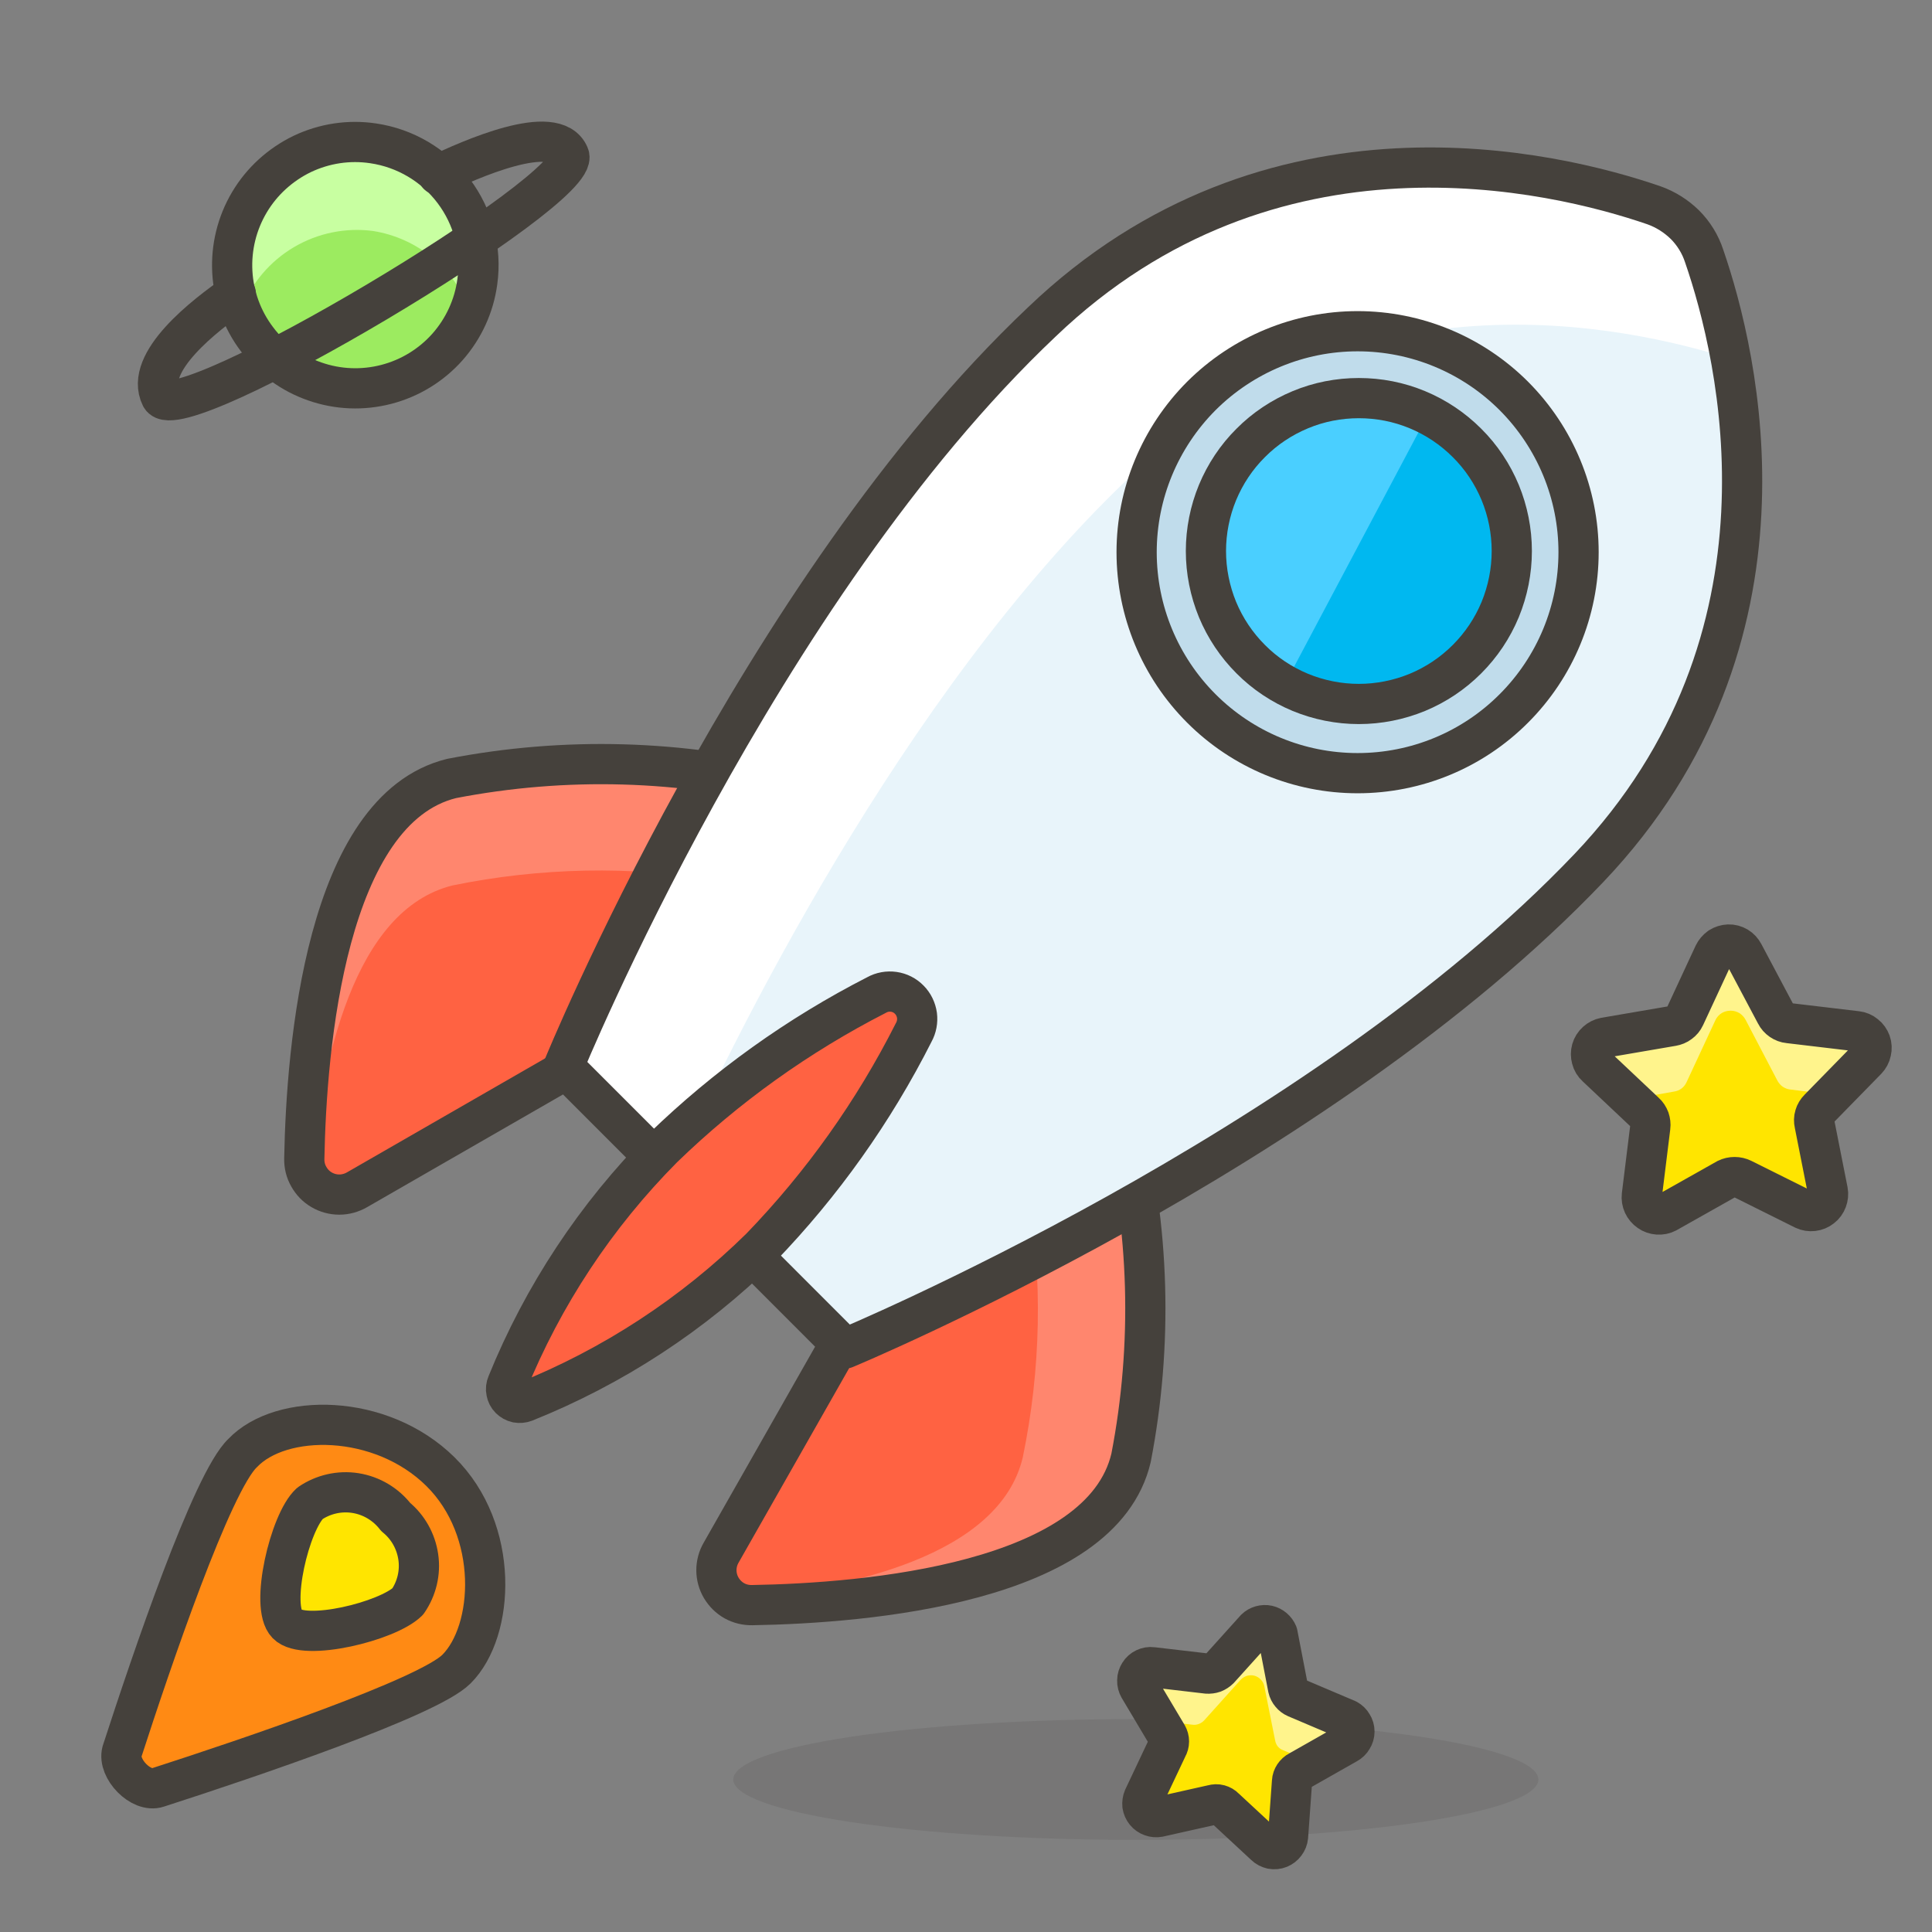 <?xml version="1.0" encoding="UTF-8"?> <svg xmlns="http://www.w3.org/2000/svg" width="16" height="16" viewBox="0 0 16 16" fill="none"><rect x="0" y="0" width="16" height="16" fill="#808080" stroke="none"/> <path d="M4.683 8.86L6.573 6.527C5.646 6.292 4.679 6.265 3.74 6.447C2.7 6.703 2.537 8.667 2.52 9.597C2.519 9.648 2.531 9.699 2.557 9.744C2.582 9.789 2.618 9.827 2.663 9.853C2.707 9.879 2.758 9.893 2.81 9.893C2.861 9.893 2.912 9.879 2.957 9.853L4.683 8.86Z" fill="#FF6242"></path> <path d="M3.747 7.333C4.473 7.184 5.221 7.169 5.953 7.29L6.573 6.53C5.646 6.296 4.679 6.268 3.74 6.45C2.7 6.703 2.537 8.667 2.52 9.597C2.519 9.653 2.535 9.709 2.567 9.757C2.667 8.777 2.93 7.537 3.747 7.333Z" fill="#FF866E"></path> <path d="M4.683 8.86L6.573 6.527C5.646 6.292 4.679 6.265 3.74 6.447C2.7 6.703 2.537 8.667 2.52 9.597C2.519 9.648 2.531 9.699 2.557 9.744C2.582 9.789 2.618 9.827 2.663 9.853C2.707 9.879 2.758 9.893 2.81 9.893C2.861 9.893 2.912 9.879 2.957 9.853L4.683 8.86Z" stroke="#45413C" stroke-width="0.333" stroke-linecap="round" stroke-linejoin="round"></path> <path d="M6.953 11.133L9.287 9.243C9.521 10.169 9.548 11.136 9.367 12.073C9.123 13.113 7.173 13.277 6.23 13.293C6.178 13.294 6.127 13.282 6.082 13.257C6.037 13.232 6 13.195 5.973 13.15C5.947 13.106 5.933 13.055 5.933 13.004C5.933 12.952 5.947 12.901 5.973 12.857L6.953 11.133Z" fill="#FF6242"></path> <path d="M8.47 12.07C8.621 11.342 8.636 10.593 8.513 9.86L9.273 9.243C9.507 10.169 9.535 11.136 9.353 12.073C9.11 13.113 7.16 13.277 6.217 13.293C6.16 13.294 6.104 13.277 6.057 13.247C7.037 13.16 8.277 12.883 8.47 12.07Z" fill="#FF866E"></path> <path d="M6.953 11.133L9.287 9.243C9.521 10.169 9.548 11.136 9.367 12.073C9.123 13.113 7.173 13.277 6.23 13.293C6.178 13.294 6.127 13.282 6.082 13.257C6.037 13.232 6 13.195 5.973 13.15C5.947 13.106 5.933 13.055 5.933 13.004C5.933 12.952 5.947 12.901 5.973 12.857L6.953 11.133Z" stroke="#45413C" stroke-width="0.333" stroke-linecap="round" stroke-linejoin="round"></path> <path d="M13.16 7.187C14.967 5.287 14.397 2.943 14.113 2.12C14.081 2.022 14.026 1.933 13.953 1.86C13.88 1.789 13.793 1.734 13.697 1.7C12.873 1.417 10.527 0.847 8.627 2.667C6.28 4.887 4.667 8.833 4.667 8.833L7 11.167C7 11.167 10.927 9.533 13.16 7.187Z" fill="#E8F4FA"></path> <path d="M9.35 3.957C11.193 2.2 13.453 2.69 14.35 2.977C14.299 2.686 14.225 2.4 14.13 2.12C14.096 2.021 14.039 1.931 13.964 1.858C13.888 1.785 13.797 1.731 13.697 1.7C12.873 1.417 10.527 0.847 8.627 2.667C6.28 4.887 4.667 8.833 4.667 8.833L5.563 9.73C6.04 8.667 7.457 5.757 9.35 3.957Z" fill="white"></path> <path d="M13.16 7.187C14.967 5.287 14.397 2.943 14.113 2.12C14.081 2.022 14.026 1.933 13.953 1.86C13.88 1.789 13.793 1.734 13.697 1.7C12.873 1.417 10.527 0.847 8.627 2.667C6.28 4.887 4.667 8.833 4.667 8.833L7 11.167C7 11.167 10.927 9.533 13.16 7.187Z" stroke="#45413C" stroke-width="0.333" stroke-linecap="round" stroke-linejoin="round"></path> <path opacity="0.15" d="M6.073 14.737C6.073 14.869 6.424 14.996 7.05 15.09C7.675 15.184 8.523 15.237 9.407 15.237C10.291 15.237 11.139 15.184 11.764 15.09C12.389 14.996 12.74 14.869 12.74 14.737C12.74 14.604 12.389 14.477 11.764 14.383C11.139 14.289 10.291 14.237 9.407 14.237C8.523 14.237 7.675 14.289 7.05 14.383C6.424 14.477 6.073 14.604 6.073 14.737Z" fill="#45413C"></path> <path d="M7.567 8.55C7.591 8.507 7.6 8.457 7.594 8.409C7.587 8.36 7.565 8.314 7.53 8.279C7.496 8.244 7.451 8.221 7.402 8.214C7.353 8.207 7.303 8.216 7.26 8.24C6.611 8.572 6.014 8.999 5.49 9.507C4.935 10.066 4.496 10.73 4.2 11.46C4.191 11.481 4.188 11.504 4.193 11.526C4.197 11.548 4.207 11.568 4.223 11.584C4.239 11.6 4.259 11.611 4.281 11.616C4.303 11.62 4.326 11.618 4.347 11.61C5.076 11.318 5.74 10.884 6.3 10.333C6.809 9.806 7.236 9.205 7.567 8.55Z" fill="#FF6242" stroke="#45413C" stroke-width="0.333" stroke-linecap="round" stroke-linejoin="round"></path> <path d="M9.413 4.573C9.413 5.059 9.606 5.524 9.949 5.867C10.293 6.211 10.758 6.403 11.243 6.403C11.729 6.403 12.194 6.211 12.537 5.867C12.88 5.524 13.073 5.059 13.073 4.573C13.073 4.088 12.88 3.623 12.537 3.279C12.194 2.936 11.729 2.743 11.243 2.743C10.758 2.743 10.293 2.936 9.949 3.279C9.606 3.623 9.413 4.088 9.413 4.573Z" fill="#C0DCEB" stroke="#45413C" stroke-width="0.333" stroke-linecap="round" stroke-linejoin="round"></path> <path d="M9.987 4.563C9.987 4.73 10.02 4.894 10.083 5.048C10.147 5.202 10.24 5.341 10.358 5.459C10.475 5.577 10.615 5.67 10.769 5.734C10.922 5.797 11.087 5.83 11.253 5.83C11.42 5.83 11.584 5.797 11.738 5.734C11.892 5.67 12.031 5.577 12.149 5.459C12.267 5.341 12.36 5.202 12.424 5.048C12.487 4.894 12.52 4.73 12.52 4.563C12.52 4.397 12.487 4.232 12.424 4.079C12.36 3.925 12.267 3.785 12.149 3.668C12.031 3.55 11.892 3.457 11.738 3.393C11.584 3.329 11.42 3.297 11.253 3.297C11.087 3.297 10.922 3.329 10.769 3.393C10.615 3.457 10.475 3.55 10.358 3.668C10.24 3.785 10.147 3.925 10.083 4.079C10.02 4.232 9.987 4.397 9.987 4.563Z" fill="#00B8F0"></path> <path d="M10.357 3.667C10.239 3.784 10.145 3.924 10.081 4.078C10.018 4.232 9.985 4.397 9.985 4.563C9.985 4.73 10.018 4.895 10.081 5.049C10.145 5.203 10.239 5.342 10.357 5.46C10.441 5.541 10.537 5.611 10.64 5.667L11.823 3.437C11.586 3.314 11.316 3.271 11.052 3.312C10.789 3.353 10.545 3.478 10.357 3.667Z" fill="#4ACFFF"></path> <path d="M9.987 4.563C9.987 4.73 10.02 4.894 10.083 5.048C10.147 5.202 10.24 5.341 10.358 5.459C10.475 5.577 10.615 5.67 10.769 5.734C10.922 5.797 11.087 5.83 11.253 5.83C11.42 5.83 11.584 5.797 11.738 5.734C11.892 5.67 12.031 5.577 12.149 5.459C12.267 5.341 12.36 5.202 12.424 5.048C12.487 4.894 12.52 4.73 12.52 4.563C12.52 4.397 12.487 4.232 12.424 4.079C12.36 3.925 12.267 3.785 12.149 3.668C12.031 3.55 11.892 3.457 11.738 3.393C11.584 3.329 11.42 3.297 11.253 3.297C11.087 3.297 10.922 3.329 10.769 3.393C10.615 3.457 10.475 3.55 10.358 3.668C10.24 3.785 10.147 3.925 10.083 4.079C10.02 4.232 9.987 4.397 9.987 4.563Z" stroke="#45413C" stroke-width="0.333" stroke-linecap="round" stroke-linejoin="round"></path> <path d="M3.78 13.823C3.547 14.057 2.06 14.56 1.307 14.803C1.167 14.85 0.973 14.647 1.01 14.507C1.253 13.757 1.757 12.27 2.01 12.033C2.327 11.7 3.153 11.7 3.647 12.187C4.14 12.673 4.097 13.507 3.78 13.823Z" fill="#FF8A14" stroke="#45413C" stroke-width="0.333" stroke-linecap="round" stroke-linejoin="round"></path> <path d="M3.377 13.263C3.21 13.427 2.52 13.597 2.377 13.45C2.233 13.303 2.4 12.603 2.567 12.45C2.677 12.375 2.812 12.344 2.944 12.365C3.076 12.386 3.195 12.457 3.277 12.563C3.379 12.646 3.445 12.764 3.464 12.894C3.483 13.024 3.451 13.155 3.377 13.263Z" fill="#FFE500" stroke="#45413C" stroke-width="0.333" stroke-linecap="round" stroke-linejoin="round"></path> <path d="M14.44 7.897L14.707 8.4C14.717 8.42 14.732 8.437 14.751 8.45C14.77 8.463 14.791 8.471 14.813 8.473L15.377 8.54C15.403 8.543 15.427 8.553 15.447 8.57C15.468 8.586 15.483 8.608 15.492 8.632C15.501 8.657 15.502 8.684 15.496 8.709C15.491 8.735 15.478 8.758 15.46 8.777L15.063 9.183C15.047 9.199 15.035 9.219 15.029 9.24C15.022 9.262 15.022 9.285 15.027 9.307L15.137 9.863C15.142 9.889 15.139 9.915 15.13 9.939C15.121 9.963 15.106 9.984 15.085 10C15.065 10.016 15.041 10.026 15.015 10.029C14.989 10.032 14.963 10.028 14.94 10.017L14.43 9.763C14.41 9.753 14.388 9.748 14.365 9.748C14.342 9.748 14.32 9.753 14.3 9.763L13.803 10.043C13.78 10.055 13.755 10.06 13.729 10.058C13.703 10.056 13.679 10.048 13.658 10.033C13.636 10.018 13.62 9.998 13.609 9.975C13.598 9.951 13.594 9.926 13.597 9.9L13.667 9.333C13.67 9.311 13.667 9.289 13.66 9.268C13.652 9.247 13.64 9.228 13.623 9.213L13.22 8.833C13.201 8.816 13.187 8.793 13.181 8.768C13.174 8.743 13.174 8.717 13.181 8.692C13.188 8.667 13.202 8.645 13.222 8.627C13.241 8.61 13.264 8.598 13.29 8.593L13.85 8.497C13.872 8.493 13.893 8.485 13.911 8.471C13.929 8.458 13.944 8.44 13.953 8.42L14.193 7.903C14.204 7.88 14.221 7.86 14.242 7.845C14.264 7.831 14.289 7.823 14.315 7.822C14.34 7.821 14.366 7.828 14.388 7.841C14.41 7.854 14.428 7.874 14.44 7.897Z" fill="#FFE500"></path> <path d="M13.51 9.103L13.863 9.04C13.886 9.037 13.907 9.028 13.925 9.015C13.943 9.002 13.957 8.984 13.967 8.963L14.207 8.447C14.218 8.424 14.236 8.404 14.258 8.39C14.28 8.377 14.306 8.37 14.332 8.37C14.358 8.37 14.383 8.377 14.405 8.39C14.427 8.404 14.445 8.424 14.457 8.447L14.72 8.95C14.731 8.97 14.746 8.987 14.764 9C14.783 9.012 14.804 9.021 14.827 9.023L15.183 9.067L15.46 8.783C15.478 8.765 15.491 8.741 15.496 8.716C15.502 8.69 15.501 8.664 15.492 8.639C15.483 8.615 15.468 8.593 15.447 8.576C15.427 8.56 15.403 8.55 15.377 8.547L14.813 8.48C14.791 8.477 14.77 8.469 14.751 8.456C14.732 8.444 14.717 8.427 14.707 8.407L14.44 7.903C14.429 7.88 14.411 7.86 14.39 7.847C14.368 7.833 14.342 7.826 14.317 7.826C14.291 7.826 14.266 7.833 14.244 7.847C14.222 7.86 14.204 7.88 14.193 7.903L13.953 8.42C13.944 8.44 13.929 8.458 13.911 8.471C13.893 8.485 13.872 8.493 13.85 8.497L13.29 8.593C13.264 8.598 13.241 8.61 13.222 8.627C13.202 8.645 13.188 8.667 13.181 8.692C13.174 8.717 13.174 8.743 13.181 8.768C13.187 8.793 13.201 8.816 13.22 8.833L13.51 9.103Z" fill="#FFF48C"></path> <path d="M14.44 7.897L14.707 8.4C14.717 8.42 14.732 8.437 14.751 8.45C14.77 8.463 14.791 8.471 14.813 8.473L15.377 8.54C15.403 8.543 15.427 8.553 15.447 8.57C15.468 8.586 15.483 8.608 15.492 8.632C15.501 8.657 15.502 8.684 15.496 8.709C15.491 8.735 15.478 8.758 15.46 8.777L15.063 9.183C15.047 9.199 15.035 9.219 15.029 9.24C15.022 9.262 15.022 9.285 15.027 9.307L15.137 9.863C15.142 9.889 15.139 9.915 15.13 9.939C15.121 9.963 15.106 9.984 15.085 10C15.065 10.016 15.041 10.026 15.015 10.029C14.989 10.032 14.963 10.028 14.94 10.017L14.43 9.763C14.41 9.753 14.388 9.748 14.365 9.748C14.342 9.748 14.32 9.753 14.3 9.763L13.803 10.043C13.78 10.055 13.755 10.06 13.729 10.058C13.703 10.056 13.679 10.048 13.658 10.033C13.636 10.018 13.62 9.998 13.609 9.975C13.598 9.951 13.594 9.926 13.597 9.9L13.667 9.333C13.67 9.311 13.667 9.289 13.66 9.268C13.652 9.247 13.64 9.228 13.623 9.213L13.22 8.833C13.201 8.816 13.187 8.793 13.181 8.768C13.174 8.743 13.174 8.717 13.181 8.692C13.188 8.667 13.202 8.645 13.222 8.627C13.241 8.61 13.264 8.598 13.29 8.593L13.85 8.497C13.872 8.493 13.893 8.485 13.911 8.471C13.929 8.458 13.944 8.44 13.953 8.42L14.193 7.903C14.204 7.88 14.221 7.86 14.242 7.845C14.264 7.831 14.289 7.823 14.315 7.822C14.34 7.821 14.366 7.828 14.388 7.841C14.41 7.854 14.428 7.874 14.44 7.897Z" stroke="#45413C" stroke-width="0.333" stroke-linecap="round" stroke-linejoin="round"></path> <path d="M10.58 13.53L10.667 13.98C10.671 13.998 10.679 14.014 10.691 14.028C10.702 14.042 10.717 14.053 10.733 14.06L11.157 14.24C11.175 14.25 11.19 14.264 11.2 14.282C11.211 14.299 11.217 14.319 11.217 14.34C11.217 14.361 11.211 14.381 11.2 14.398C11.19 14.416 11.175 14.43 11.157 14.44L10.757 14.667C10.741 14.675 10.727 14.688 10.717 14.703C10.707 14.718 10.701 14.735 10.7 14.753L10.667 15.21C10.665 15.231 10.657 15.251 10.644 15.268C10.632 15.285 10.614 15.298 10.595 15.306C10.575 15.314 10.553 15.316 10.532 15.312C10.511 15.307 10.492 15.298 10.477 15.283L10.143 14.973C10.131 14.96 10.115 14.951 10.097 14.946C10.079 14.941 10.061 14.942 10.043 14.947L9.597 15.047C9.576 15.051 9.555 15.049 9.536 15.042C9.516 15.035 9.499 15.023 9.486 15.007C9.473 14.991 9.464 14.971 9.461 14.951C9.459 14.93 9.462 14.909 9.47 14.89L9.667 14.473C9.676 14.458 9.681 14.44 9.681 14.422C9.681 14.403 9.676 14.386 9.667 14.37L9.433 13.977C9.423 13.959 9.417 13.938 9.418 13.917C9.418 13.896 9.425 13.875 9.436 13.858C9.447 13.84 9.463 13.826 9.482 13.817C9.501 13.808 9.522 13.804 9.543 13.807L9.997 13.86C10.015 13.861 10.034 13.859 10.051 13.853C10.068 13.846 10.084 13.836 10.097 13.823L10.397 13.49C10.41 13.477 10.426 13.468 10.444 13.463C10.462 13.458 10.481 13.457 10.499 13.461C10.517 13.465 10.534 13.474 10.548 13.486C10.562 13.498 10.573 13.513 10.58 13.53Z" fill="#FFE500"></path> <path d="M9.587 14.25L9.873 14.283C9.892 14.286 9.91 14.284 9.928 14.277C9.945 14.271 9.961 14.26 9.973 14.247L10.273 13.913C10.287 13.897 10.305 13.886 10.325 13.879C10.345 13.873 10.367 13.872 10.387 13.877C10.408 13.883 10.426 13.893 10.441 13.909C10.456 13.924 10.466 13.943 10.47 13.963L10.56 14.413C10.563 14.431 10.57 14.448 10.581 14.462C10.592 14.476 10.607 14.487 10.623 14.493L10.89 14.607L11.17 14.45C11.188 14.44 11.203 14.426 11.214 14.408C11.224 14.391 11.23 14.37 11.23 14.35C11.23 14.329 11.224 14.309 11.214 14.292C11.203 14.274 11.188 14.26 11.17 14.25L10.747 14.07C10.73 14.063 10.716 14.052 10.704 14.038C10.692 14.024 10.684 14.008 10.68 13.99L10.59 13.54C10.586 13.52 10.576 13.501 10.562 13.486C10.547 13.471 10.529 13.46 10.509 13.455C10.49 13.45 10.469 13.45 10.449 13.455C10.429 13.461 10.411 13.472 10.397 13.487L10.097 13.82C10.084 13.833 10.068 13.843 10.051 13.849C10.034 13.856 10.015 13.858 9.997 13.857L9.543 13.803C9.522 13.801 9.501 13.805 9.482 13.814C9.463 13.823 9.447 13.837 9.436 13.854C9.425 13.872 9.418 13.893 9.418 13.914C9.417 13.934 9.423 13.955 9.433 13.973L9.587 14.25Z" fill="#FFF48C"></path> <path d="M10.58 13.53L10.667 13.98C10.671 13.998 10.679 14.014 10.691 14.028C10.702 14.042 10.717 14.053 10.733 14.06L11.157 14.24C11.175 14.25 11.19 14.264 11.2 14.282C11.211 14.299 11.217 14.319 11.217 14.34C11.217 14.361 11.211 14.381 11.2 14.398C11.19 14.416 11.175 14.43 11.157 14.44L10.757 14.667C10.741 14.675 10.727 14.688 10.717 14.703C10.707 14.718 10.701 14.735 10.7 14.753L10.667 15.21C10.665 15.231 10.657 15.251 10.644 15.268C10.632 15.285 10.614 15.298 10.595 15.306C10.575 15.314 10.553 15.316 10.532 15.312C10.511 15.307 10.492 15.298 10.477 15.283L10.143 14.973C10.131 14.96 10.115 14.951 10.097 14.946C10.079 14.941 10.061 14.942 10.043 14.947L9.597 15.047C9.576 15.051 9.555 15.049 9.536 15.042C9.516 15.035 9.499 15.023 9.486 15.007C9.473 14.991 9.464 14.971 9.461 14.951C9.459 14.93 9.462 14.909 9.47 14.89L9.667 14.473C9.676 14.458 9.681 14.44 9.681 14.422C9.681 14.403 9.676 14.386 9.667 14.37L9.433 13.977C9.423 13.959 9.417 13.938 9.418 13.917C9.418 13.896 9.425 13.875 9.436 13.858C9.447 13.84 9.463 13.826 9.482 13.817C9.501 13.808 9.522 13.804 9.543 13.807L9.997 13.86C10.015 13.861 10.034 13.859 10.051 13.853C10.068 13.846 10.084 13.836 10.097 13.823L10.397 13.49C10.41 13.477 10.426 13.468 10.444 13.463C10.462 13.458 10.481 13.457 10.499 13.461C10.517 13.465 10.534 13.474 10.548 13.486C10.562 13.498 10.573 13.513 10.58 13.53Z" stroke="#45413C" stroke-width="0.333" stroke-linecap="round" stroke-linejoin="round"></path> <path d="M3.953 2.333C3.926 2.534 3.84 2.721 3.706 2.873C3.572 3.024 3.396 3.132 3.2 3.183C3.004 3.234 2.798 3.226 2.607 3.159C2.416 3.093 2.249 2.971 2.128 2.809C2.006 2.648 1.935 2.454 1.924 2.252C1.913 2.05 1.962 1.85 2.065 1.676C2.168 1.502 2.321 1.363 2.503 1.275C2.686 1.188 2.89 1.157 3.09 1.187C3.356 1.226 3.596 1.368 3.757 1.582C3.919 1.797 3.99 2.067 3.953 2.333Z" fill="#9CEB60"></path> <path d="M3.09 1.913C3.272 1.942 3.442 2.019 3.583 2.136C3.725 2.253 3.832 2.407 3.893 2.58C3.924 2.501 3.944 2.418 3.953 2.333C3.987 2.068 3.914 1.799 3.751 1.587C3.588 1.374 3.348 1.234 3.083 1.197C2.818 1.159 2.548 1.228 2.333 1.388C2.118 1.547 1.974 1.785 1.933 2.05C1.915 2.222 1.937 2.396 2 2.557C2.084 2.343 2.236 2.164 2.434 2.047C2.632 1.93 2.863 1.883 3.09 1.913Z" fill="#C8FFA1"></path> <path d="M3.953 2.333C3.926 2.534 3.84 2.721 3.706 2.873C3.572 3.024 3.396 3.132 3.2 3.183C3.004 3.234 2.798 3.226 2.607 3.159C2.416 3.093 2.249 2.971 2.128 2.809C2.006 2.648 1.935 2.454 1.924 2.252C1.913 2.05 1.962 1.85 2.065 1.676C2.168 1.502 2.321 1.363 2.503 1.275C2.686 1.188 2.89 1.157 3.09 1.187C3.356 1.226 3.596 1.368 3.757 1.582C3.919 1.797 3.99 2.067 3.953 2.333Z" stroke="#45413C" stroke-width="0.333" stroke-linecap="round" stroke-linejoin="round"></path> <path d="M1.953 2.433C1.7 2.607 1.19 3 1.333 3.287C1.477 3.573 4.83 1.57 4.713 1.287C4.597 1.003 3.88 1.327 3.627 1.447" stroke="#45413C" stroke-width="0.333" stroke-linecap="round" stroke-linejoin="round"></path> </svg> 